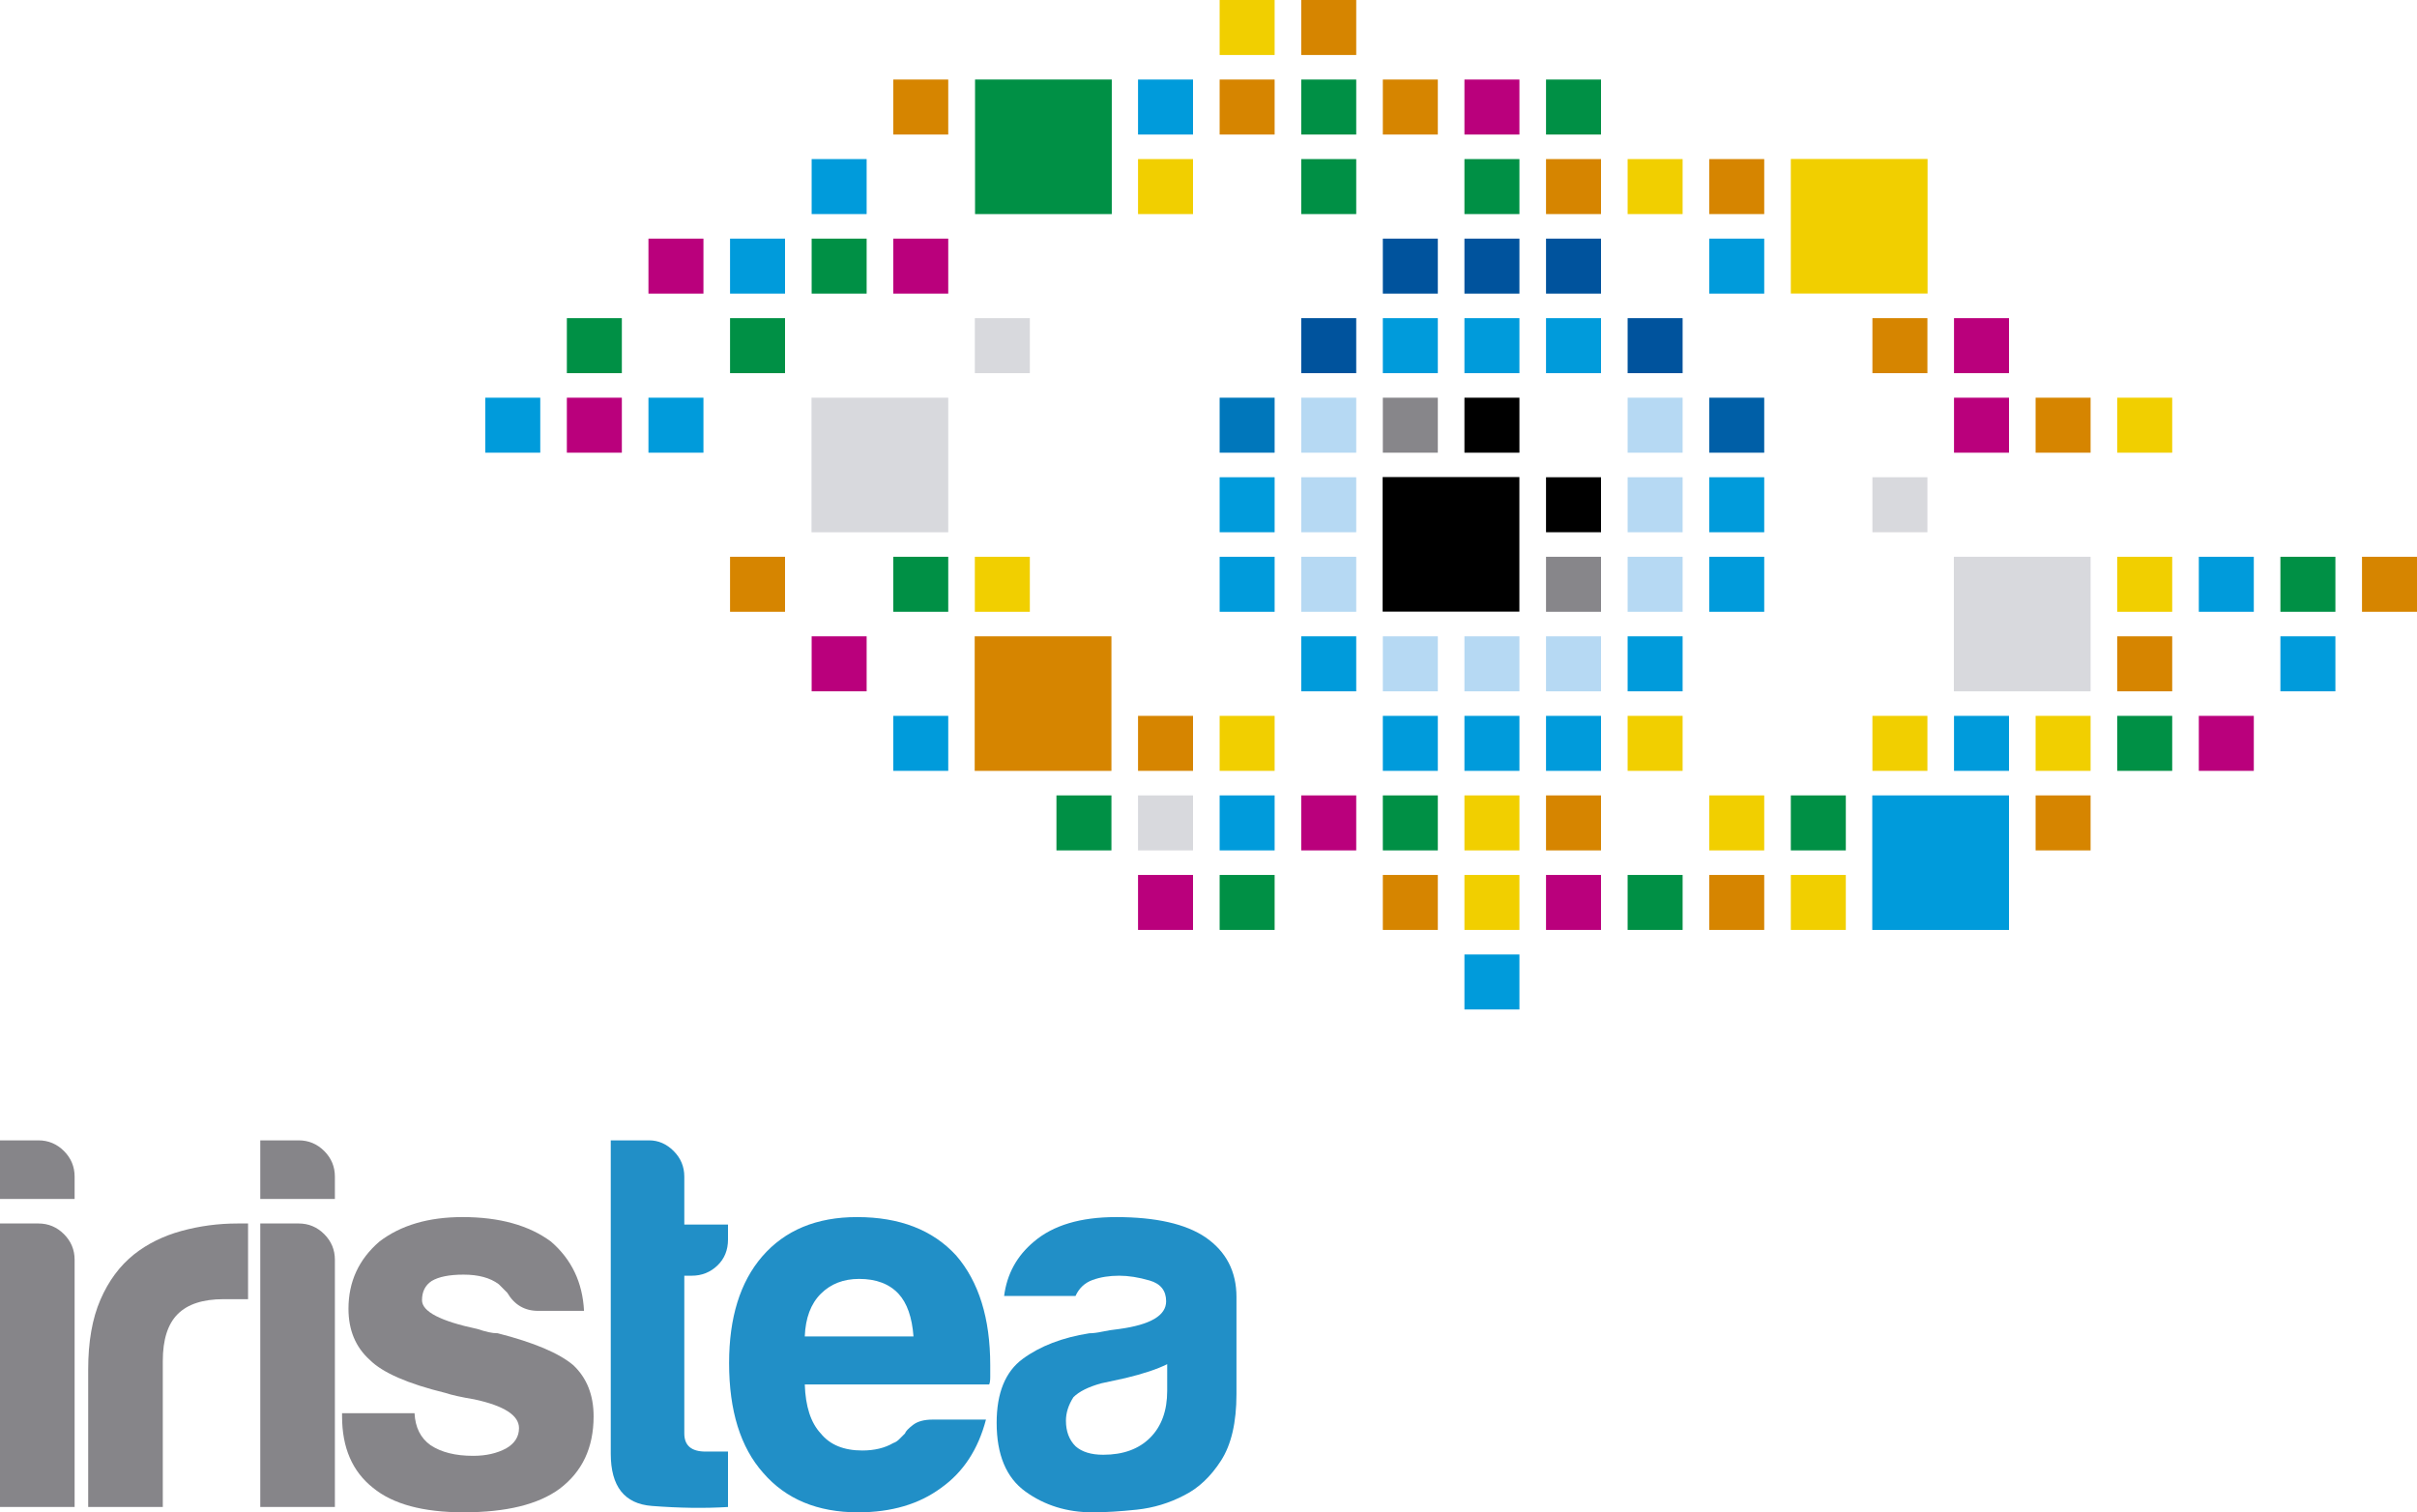 <?xml version="1.0" encoding="utf-8"?>
<!-- Generator: Adobe Illustrator 16.0.0, SVG Export Plug-In . SVG Version: 6.00 Build 0)  -->
<!DOCTYPE svg PUBLIC "-//W3C//DTD SVG 1.1 Basic//EN" "http://www.w3.org/Graphics/SVG/1.1/DTD/svg11-basic.dtd">
<svg version="1.1" baseProfile="basic" id="Capa_1" xmlns="http://www.w3.org/2000/svg" xmlns:xlink="http://www.w3.org/1999/xlink"
	 x="0px" y="0px" width="319.567px" height="199.964px" viewBox="0 0 319.567 199.964" xml:space="preserve">
<g>
</g>
<g>
	<g>
		<rect x="64.16" y="52.585" fill-rule="evenodd" clip-rule="evenodd" fill="#009BDB" width="7.271" height="7.271"/>
		<rect x="74.948" y="42.068" fill-rule="evenodd" clip-rule="evenodd" fill="#009045" width="7.271" height="7.271"/>
		<rect x="74.948" y="52.585" fill-rule="evenodd" clip-rule="evenodd" fill="#BA007C" width="7.271" height="7.271"/>
		<rect x="85.736" y="31.551" fill-rule="evenodd" clip-rule="evenodd" fill="#BA007C" width="7.271" height="7.271"/>
		<rect x="85.736" y="52.585" fill-rule="evenodd" clip-rule="evenodd" fill="#009BDB" width="7.271" height="7.271"/>
		<rect x="96.524" y="31.551" fill-rule="evenodd" clip-rule="evenodd" fill="#009BDB" width="7.271" height="7.271"/>
		<rect x="96.524" y="42.068" fill-rule="evenodd" clip-rule="evenodd" fill="#009045" width="7.271" height="7.271"/>
		<rect x="107.313" y="21.034" fill-rule="evenodd" clip-rule="evenodd" fill="#009BDB" width="7.271" height="7.271"/>
		<rect x="107.313" y="31.551" fill-rule="evenodd" clip-rule="evenodd" fill="#009045" width="7.271" height="7.271"/>
		<rect x="107.313" y="84.136" fill-rule="evenodd" clip-rule="evenodd" fill="#BA007C" width="7.271" height="7.271"/>
		<rect x="118.102" y="10.517" fill-rule="evenodd" clip-rule="evenodd" fill="#D68500" width="7.271" height="7.271"/>
		<rect x="118.102" y="31.551" fill-rule="evenodd" clip-rule="evenodd" fill="#BA007C" width="7.271" height="7.271"/>
		<rect x="118.102" y="73.619" fill-rule="evenodd" clip-rule="evenodd" fill="#009045" width="7.271" height="7.271"/>
		<rect x="118.102" y="94.653" fill-rule="evenodd" clip-rule="evenodd" fill="#009BDB" width="7.271" height="7.271"/>
		<rect x="128.89" y="42.068" fill-rule="evenodd" clip-rule="evenodd" fill="#D8D9DD" width="7.271" height="7.271"/>
		<rect x="139.679" y="105.17" fill-rule="evenodd" clip-rule="evenodd" fill="#009045" width="7.271" height="7.272"/>
		<rect x="150.467" y="115.688" fill-rule="evenodd" clip-rule="evenodd" fill="#BA007C" width="7.271" height="7.271"/>
		<rect x="150.467" y="105.17" fill-rule="evenodd" clip-rule="evenodd" fill="#D8D9DD" width="7.271" height="7.272"/>
		<rect x="150.467" y="94.653" fill-rule="evenodd" clip-rule="evenodd" fill="#D68500" width="7.271" height="7.272"/>
		<rect x="150.467" y="21.034" fill-rule="evenodd" clip-rule="evenodd" fill="#F1CF00" width="7.271" height="7.272"/>
		<rect x="150.467" y="10.517" fill-rule="evenodd" clip-rule="evenodd" fill="#009BDB" width="7.271" height="7.272"/>
		<rect x="161.256" fill-rule="evenodd" clip-rule="evenodd" fill="#F1CF00" width="7.271" height="7.272"/>
		<rect x="161.256" y="10.517" fill-rule="evenodd" clip-rule="evenodd" fill="#D68500" width="7.271" height="7.272"/>
		<rect x="161.256" y="52.585" fill-rule="evenodd" clip-rule="evenodd" fill="#0077BB" width="7.271" height="7.272"/>
		<rect x="161.256" y="63.102" fill-rule="evenodd" clip-rule="evenodd" fill="#009BDB" width="7.271" height="7.272"/>
		<rect x="161.256" y="73.619" fill-rule="evenodd" clip-rule="evenodd" fill="#009BDB" width="7.271" height="7.272"/>
		<rect x="161.256" y="94.653" fill-rule="evenodd" clip-rule="evenodd" fill="#F1CF00" width="7.271" height="7.272"/>
		<rect x="161.256" y="105.17" fill-rule="evenodd" clip-rule="evenodd" fill="#009BDB" width="7.271" height="7.272"/>
		<rect x="161.256" y="115.688" fill-rule="evenodd" clip-rule="evenodd" fill="#009045" width="7.271" height="7.271"/>
		<rect x="172.044" y="105.17" fill-rule="evenodd" clip-rule="evenodd" fill="#BA007C" width="7.271" height="7.272"/>
		<rect x="172.044" y="84.136" fill-rule="evenodd" clip-rule="evenodd" fill="#009BDB" width="7.271" height="7.272"/>
		<rect x="172.044" y="73.619" fill-rule="evenodd" clip-rule="evenodd" fill="#B6D9F3" width="7.271" height="7.272"/>
		<rect x="172.044" y="63.102" fill-rule="evenodd" clip-rule="evenodd" fill="#B6D9F3" width="7.271" height="7.272"/>
		<rect x="172.044" y="52.585" fill-rule="evenodd" clip-rule="evenodd" fill="#B6D9F3" width="7.271" height="7.272"/>
		<rect x="172.044" y="21.034" fill-rule="evenodd" clip-rule="evenodd" fill="#009045" width="7.271" height="7.272"/>
		<rect x="172.044" y="10.517" fill-rule="evenodd" clip-rule="evenodd" fill="#009045" width="7.271" height="7.272"/>
		<rect x="172.044" fill-rule="evenodd" clip-rule="evenodd" fill="#D68500" width="7.271" height="7.272"/>
		<rect x="182.833" y="10.517" fill-rule="evenodd" clip-rule="evenodd" fill="#D68500" width="7.271" height="7.272"/>
		<rect x="182.833" y="31.551" fill-rule="evenodd" clip-rule="evenodd" fill="#00539D" width="7.271" height="7.272"/>
		<rect x="172.044" y="42.067" fill-rule="evenodd" clip-rule="evenodd" fill="#00539D" width="7.271" height="7.272"/>
		<rect x="182.833" y="42.068" fill-rule="evenodd" clip-rule="evenodd" fill="#009BDB" width="7.271" height="7.272"/>
		<rect x="182.833" y="52.585" fill-rule="evenodd" clip-rule="evenodd" fill="#87868A" width="7.271" height="7.272"/>
		<rect x="182.833" y="84.136" fill-rule="evenodd" clip-rule="evenodd" fill="#B6D9F3" width="7.271" height="7.272"/>
		<rect x="182.833" y="94.653" fill-rule="evenodd" clip-rule="evenodd" fill="#009BDB" width="7.271" height="7.272"/>
		<rect x="182.833" y="105.17" fill-rule="evenodd" clip-rule="evenodd" fill="#009045" width="7.271" height="7.272"/>
		<rect x="182.833" y="115.688" fill-rule="evenodd" clip-rule="evenodd" fill="#D68500" width="7.271" height="7.271"/>
		<rect x="193.622" y="126.204" fill-rule="evenodd" clip-rule="evenodd" fill="#009BDB" width="7.271" height="7.271"/>
		<rect x="193.622" y="52.585" fill-rule="evenodd" clip-rule="evenodd" width="7.271" height="7.272"/>
		<rect x="193.622" y="84.136" fill-rule="evenodd" clip-rule="evenodd" fill="#B6D9F3" width="7.271" height="7.272"/>
		<rect x="193.622" y="94.653" fill-rule="evenodd" clip-rule="evenodd" fill="#009BDB" width="7.271" height="7.272"/>
		<rect x="193.622" y="105.17" fill-rule="evenodd" clip-rule="evenodd" fill="#F1CF00" width="7.271" height="7.272"/>
		<rect x="193.622" y="115.688" fill-rule="evenodd" clip-rule="evenodd" fill="#F1CF00" width="7.271" height="7.271"/>
		<rect x="204.41" y="115.688" fill-rule="evenodd" clip-rule="evenodd" fill="#BA007C" width="7.271" height="7.271"/>
		<rect x="204.41" y="105.17" fill-rule="evenodd" clip-rule="evenodd" fill="#D68500" width="7.271" height="7.272"/>
		<rect x="204.41" y="94.653" fill-rule="evenodd" clip-rule="evenodd" fill="#009BDB" width="7.271" height="7.272"/>
		<rect x="204.41" y="84.136" fill-rule="evenodd" clip-rule="evenodd" fill="#B6D9F3" width="7.271" height="7.272"/>
		<rect x="204.41" y="73.619" fill-rule="evenodd" clip-rule="evenodd" fill="#87868A" width="7.271" height="7.272"/>
		<rect x="204.41" y="63.102" fill-rule="evenodd" clip-rule="evenodd" width="7.271" height="7.272"/>
		<rect x="204.41" y="42.068" fill-rule="evenodd" clip-rule="evenodd" fill="#009BDB" width="7.271" height="7.272"/>
		<rect x="204.41" y="31.551" fill-rule="evenodd" clip-rule="evenodd" fill="#00539D" width="7.271" height="7.272"/>
		<rect x="204.41" y="21.034" fill-rule="evenodd" clip-rule="evenodd" fill="#D68500" width="7.271" height="7.272"/>
		<rect x="204.41" y="10.517" fill-rule="evenodd" clip-rule="evenodd" fill="#009045" width="7.271" height="7.272"/>
		<rect x="215.199" y="21.034" fill-rule="evenodd" clip-rule="evenodd" fill="#F1CF00" width="7.271" height="7.272"/>
		<rect x="215.199" y="42.068" fill-rule="evenodd" clip-rule="evenodd" fill="#00539D" width="7.271" height="7.272"/>
		<rect x="215.199" y="52.585" fill-rule="evenodd" clip-rule="evenodd" fill="#B6D9F3" width="7.271" height="7.272"/>
		<rect x="215.199" y="63.102" fill-rule="evenodd" clip-rule="evenodd" fill="#B6D9F3" width="7.271" height="7.272"/>
		<rect x="215.199" y="73.619" fill-rule="evenodd" clip-rule="evenodd" fill="#B6D9F3" width="7.271" height="7.272"/>
		<rect x="215.199" y="84.136" fill-rule="evenodd" clip-rule="evenodd" fill="#009BDB" width="7.271" height="7.272"/>
		<rect x="215.199" y="94.653" fill-rule="evenodd" clip-rule="evenodd" fill="#F1CF00" width="7.271" height="7.272"/>
		<rect x="215.199" y="115.688" fill-rule="evenodd" clip-rule="evenodd" fill="#009045" width="7.271" height="7.271"/>
		<rect x="225.988" y="115.688" fill-rule="evenodd" clip-rule="evenodd" fill="#D68500" width="7.271" height="7.271"/>
		<rect x="236.776" y="115.688" fill-rule="evenodd" clip-rule="evenodd" fill="#F1CF00" width="7.271" height="7.271"/>
		<rect x="236.776" y="105.17" fill-rule="evenodd" clip-rule="evenodd" fill="#009045" width="7.271" height="7.272"/>
		<rect x="247.564" y="94.653" fill-rule="evenodd" clip-rule="evenodd" fill="#F1CF00" width="7.271" height="7.272"/>
		<rect x="225.988" y="105.17" fill-rule="evenodd" clip-rule="evenodd" fill="#F1CF00" width="7.271" height="7.272"/>
		<rect x="225.988" y="73.619" fill-rule="evenodd" clip-rule="evenodd" fill="#009BDB" width="7.271" height="7.272"/>
		<rect x="225.988" y="63.102" fill-rule="evenodd" clip-rule="evenodd" fill="#009BDB" width="7.271" height="7.272"/>
		<rect x="225.988" y="52.585" fill-rule="evenodd" clip-rule="evenodd" fill="#005FA7" width="7.271" height="7.272"/>
		<rect x="225.988" y="31.551" fill-rule="evenodd" clip-rule="evenodd" fill="#009BDB" width="7.271" height="7.272"/>
		<rect x="225.988" y="21.034" fill-rule="evenodd" clip-rule="evenodd" fill="#D68500" width="7.271" height="7.272"/>
		<rect x="247.564" y="42.068" fill-rule="evenodd" clip-rule="evenodd" fill="#D68500" width="7.271" height="7.272"/>
		<rect x="247.564" y="63.102" fill-rule="evenodd" clip-rule="evenodd" fill="#D8D9DD" width="7.271" height="7.272"/>
		<rect x="258.353" y="94.653" fill-rule="evenodd" clip-rule="evenodd" fill="#009BDB" width="7.271" height="7.272"/>
		<rect x="258.353" y="52.585" fill-rule="evenodd" clip-rule="evenodd" fill="#BA007C" width="7.271" height="7.272"/>
		<rect x="258.353" y="42.068" fill-rule="evenodd" clip-rule="evenodd" fill="#BA007C" width="7.271" height="7.272"/>
		<rect x="269.141" y="52.585" fill-rule="evenodd" clip-rule="evenodd" fill="#D68500" width="7.271" height="7.272"/>
		<rect x="269.141" y="94.653" fill-rule="evenodd" clip-rule="evenodd" fill="#F1CF00" width="7.271" height="7.272"/>
		<rect x="269.141" y="105.17" fill-rule="evenodd" clip-rule="evenodd" fill="#D68500" width="7.271" height="7.272"/>
		<rect x="279.93" y="52.585" fill-rule="evenodd" clip-rule="evenodd" fill="#F1CF00" width="7.271" height="7.272"/>
		<rect x="279.93" y="73.619" fill-rule="evenodd" clip-rule="evenodd" fill="#F1CF00" width="7.271" height="7.272"/>
		<rect x="279.93" y="84.136" fill-rule="evenodd" clip-rule="evenodd" fill="#D68500" width="7.271" height="7.272"/>
		<rect x="279.93" y="94.653" fill-rule="evenodd" clip-rule="evenodd" fill="#009045" width="7.271" height="7.272"/>
		<rect x="290.719" y="94.653" fill-rule="evenodd" clip-rule="evenodd" fill="#BA007C" width="7.271" height="7.271"/>
		<rect x="290.719" y="73.619" fill-rule="evenodd" clip-rule="evenodd" fill="#009BDB" width="7.271" height="7.271"/>
		<rect x="301.507" y="84.136" fill-rule="evenodd" clip-rule="evenodd" fill="#009BDB" width="7.271" height="7.271"/>
		<rect x="301.507" y="73.619" fill-rule="evenodd" clip-rule="evenodd" fill="#009045" width="7.271" height="7.271"/>
		<rect x="312.295" y="73.619" fill-rule="evenodd" clip-rule="evenodd" fill="#D68500" width="7.271" height="7.271"/>
		<rect x="193.622" y="42.068" fill-rule="evenodd" clip-rule="evenodd" fill="#009BDB" width="7.271" height="7.272"/>
		<rect x="193.622" y="21.034" fill-rule="evenodd" clip-rule="evenodd" fill="#009045" width="7.271" height="7.272"/>
		<rect x="193.622" y="10.517" fill-rule="evenodd" clip-rule="evenodd" fill="#BA007C" width="7.271" height="7.272"/>
		<rect x="193.622" y="31.551" fill-rule="evenodd" clip-rule="evenodd" fill="#00539D" width="7.271" height="7.272"/>
		<rect x="128.89" y="73.619" fill-rule="evenodd" clip-rule="evenodd" fill="#F1CF00" width="7.271" height="7.272"/>
		<rect x="96.524" y="73.619" fill-rule="evenodd" clip-rule="evenodd" fill="#D68500" width="7.271" height="7.271"/>
		<rect x="247.545" y="105.17" fill-rule="evenodd" clip-rule="evenodd" fill="#009BDB" width="18.079" height="17.792"/>
		<rect x="258.333" y="73.619" fill-rule="evenodd" clip-rule="evenodd" fill="#D8D9DD" width="18.079" height="17.792"/>
		<rect x="182.808" y="63.078" fill-rule="evenodd" clip-rule="evenodd" width="18.079" height="17.792"/>
		<rect x="236.776" y="21.02" fill-rule="evenodd" clip-rule="evenodd" fill="#F1CF00" width="18.079" height="17.792"/>
		<rect x="128.917" y="10.515" fill-rule="evenodd" clip-rule="evenodd" fill="#009045" width="18.079" height="17.792"/>
		<rect x="128.871" y="84.136" fill-rule="evenodd" clip-rule="evenodd" fill="#D68500" width="18.079" height="17.792"/>
		<rect x="107.294" y="52.585" fill-rule="evenodd" clip-rule="evenodd" fill="#D8D9DD" width="18.079" height="17.792"/>
	</g>
	<g>
		<g>
			<path fill="#868589" d="M0,150.781h5.073c1.314,0,2.442,0.471,3.382,1.409c0.938,0.939,1.41,2.067,1.41,3.382v2.96H0V150.781z
				 M0,161.772h5.073c1.314,0,2.442,0.471,3.382,1.41c0.938,0.939,1.41,2.067,1.41,3.382v32.694H0V161.772z"/>
			<path fill="#868589" d="M11.659,199.259V181.08c0-3.664,0.539-6.741,1.62-9.232c1.079-2.487,2.559-4.484,4.44-5.988
				c1.783-1.409,3.875-2.441,6.271-3.1c2.396-0.656,4.861-0.987,7.398-0.987c0.186,0,0.422,0,0.705,0c0.281,0,0.516,0,0.705,0
				v10.007h-3.241c-2.728,0-4.746,0.657-6.06,1.972c-1.317,1.318-1.973,3.383-1.973,6.201v19.307H11.659L11.659,199.259z"/>
		</g>
		<g>
			<path fill="#868589" d="M34.413,150.781h5.074c1.314,0,2.441,0.471,3.381,1.409c0.938,0.939,1.409,2.067,1.409,3.382v2.96h-9.865
				V150.781z M34.413,161.772h5.074c1.314,0,2.441,0.471,3.381,1.41c0.938,0.939,1.409,2.067,1.409,3.382v32.694h-9.865V161.772z"/>
			<path fill="#868589" d="M45.226,186.858h9.583c0.093,1.879,0.797,3.288,2.114,4.227c1.41,0.939,3.288,1.41,5.637,1.41
				c1.691,0,3.147-0.329,4.369-0.988c1.127-0.655,1.691-1.549,1.691-2.677c0-1.69-1.973-2.959-5.918-3.806
				c-1.691-0.28-2.96-0.563-3.805-0.845c-4.98-1.22-8.314-2.677-10.006-4.369c-1.88-1.691-2.818-3.945-2.818-6.765
				c0-3.57,1.36-6.529,4.087-8.878c2.818-2.16,6.482-3.241,10.991-3.241c4.884,0,8.784,1.081,11.697,3.241
				c2.724,2.349,4.179,5.403,4.368,9.16h-6.061c-1.785,0-3.148-0.798-4.087-2.396c-0.376-0.375-0.752-0.751-1.126-1.128
				c-1.128-0.846-2.678-1.268-4.651-1.268c-1.881,0-3.29,0.281-4.228,0.846c-0.846,0.563-1.268,1.408-1.268,2.535
				c0,1.505,2.441,2.772,7.328,3.806c0.564,0.188,1.057,0.33,1.479,0.422c0.423,0.095,0.821,0.142,1.198,0.142
				c4.791,1.222,8.125,2.632,10.005,4.228c1.785,1.691,2.678,3.945,2.678,6.764c0,4.137-1.503,7.329-4.509,9.583
				c-2.819,2.068-7.046,3.101-12.684,3.101c-5.355,0-9.35-1.079-11.978-3.241c-2.727-2.161-4.087-5.307-4.087-9.442L45.226,186.858
				L45.226,186.858z"/>
		</g>
		<g>
			<path fill="#218FC7" d="M96.254,199.259c-3.1,0.188-6.46,0.142-10.076-0.141c-3.618-0.281-5.426-2.583-5.426-6.905v-41.432h5.073
				c1.22,0,2.301,0.471,3.241,1.409c0.938,0.939,1.41,2.067,1.41,3.382v6.341h5.778v1.973c0,1.41-0.472,2.563-1.409,3.453
				c-0.941,0.894-2.068,1.339-3.383,1.339h-0.986v20.858c0,1.598,0.937,2.395,2.818,2.395h2.959V199.259L96.254,199.259z"/>
			<path fill="#218FC7" d="M123.315,187.702h7.046c-1.034,3.947-3.008,6.955-5.919,9.02c-2.913,2.163-6.578,3.242-10.992,3.242
				c-5.355,0-9.536-1.738-12.542-5.214c-3.008-3.383-4.51-8.221-4.51-14.516c0-6.011,1.456-10.711,4.37-14.093
				c3.004-3.475,7.187-5.215,12.541-5.215c5.638,0,10.007,1.691,13.107,5.072c3.005,3.478,4.51,8.315,4.51,14.516
				c0,0.378,0,0.706,0,0.988c0,0.28,0,0.471,0,0.563c0,0.472-0.048,0.802-0.141,0.987h-24.38c0.093,2.913,0.797,5.073,2.113,6.483
				c1.221,1.504,3.052,2.253,5.497,2.253c1.597,0,2.959-0.327,4.087-0.986c0.282-0.093,0.54-0.258,0.775-0.492
				c0.233-0.233,0.493-0.492,0.775-0.774c0.092-0.282,0.445-0.657,1.057-1.128C121.317,187.938,122.188,187.702,123.315,187.702z
				 M106.404,176.71h14.375c-0.189-2.535-0.846-4.414-1.974-5.637c-1.222-1.314-2.959-1.973-5.214-1.973
				c-2.068,0-3.758,0.658-5.073,1.973C107.202,172.391,106.498,174.27,106.404,176.71z"/>
			<path fill="#218FC7" d="M156.578,197.709c-1.974,1.035-4.065,1.666-6.271,1.902c-2.208,0.233-4.158,0.353-5.849,0.353
				c-3.382,0-6.341-0.917-8.879-2.749c-2.537-1.831-3.805-4.861-3.805-9.089c0-3.946,1.148-6.766,3.453-8.456
				c2.301-1.69,5.236-2.818,8.808-3.382c0.468,0,1.032-0.071,1.691-0.211c0.656-0.142,1.41-0.258,2.255-0.353
				c4.133-0.564,6.201-1.783,6.201-3.664c0-1.409-0.729-2.326-2.186-2.748c-1.457-0.424-2.797-0.634-4.017-0.634
				c-1.316,0-2.49,0.189-3.522,0.563c-1.035,0.377-1.787,1.082-2.254,2.114h-9.442c0.375-2.911,1.691-5.307,3.947-7.187
				c2.535-2.161,6.152-3.241,10.851-3.241c5.259,0,9.206,0.894,11.837,2.678c2.723,1.88,4.086,4.51,4.086,7.892v12.823
				c0,3.758-0.683,6.694-2.043,8.808C160.077,195.242,158.456,196.771,156.578,197.709z M154.323,180.375
				c-1.317,0.658-3.149,1.268-5.497,1.833l-3.242,0.703c-1.691,0.472-2.912,1.081-3.662,1.833c-0.659,1.034-0.987,2.067-0.987,3.1
				c0,1.41,0.422,2.536,1.268,3.382c0.845,0.753,2.065,1.127,3.663,1.127c2.629,0,4.698-0.751,6.202-2.253
				c1.502-1.503,2.255-3.57,2.255-6.201V180.375L154.323,180.375z"/>
		</g>
	</g>
</g>
</svg>
